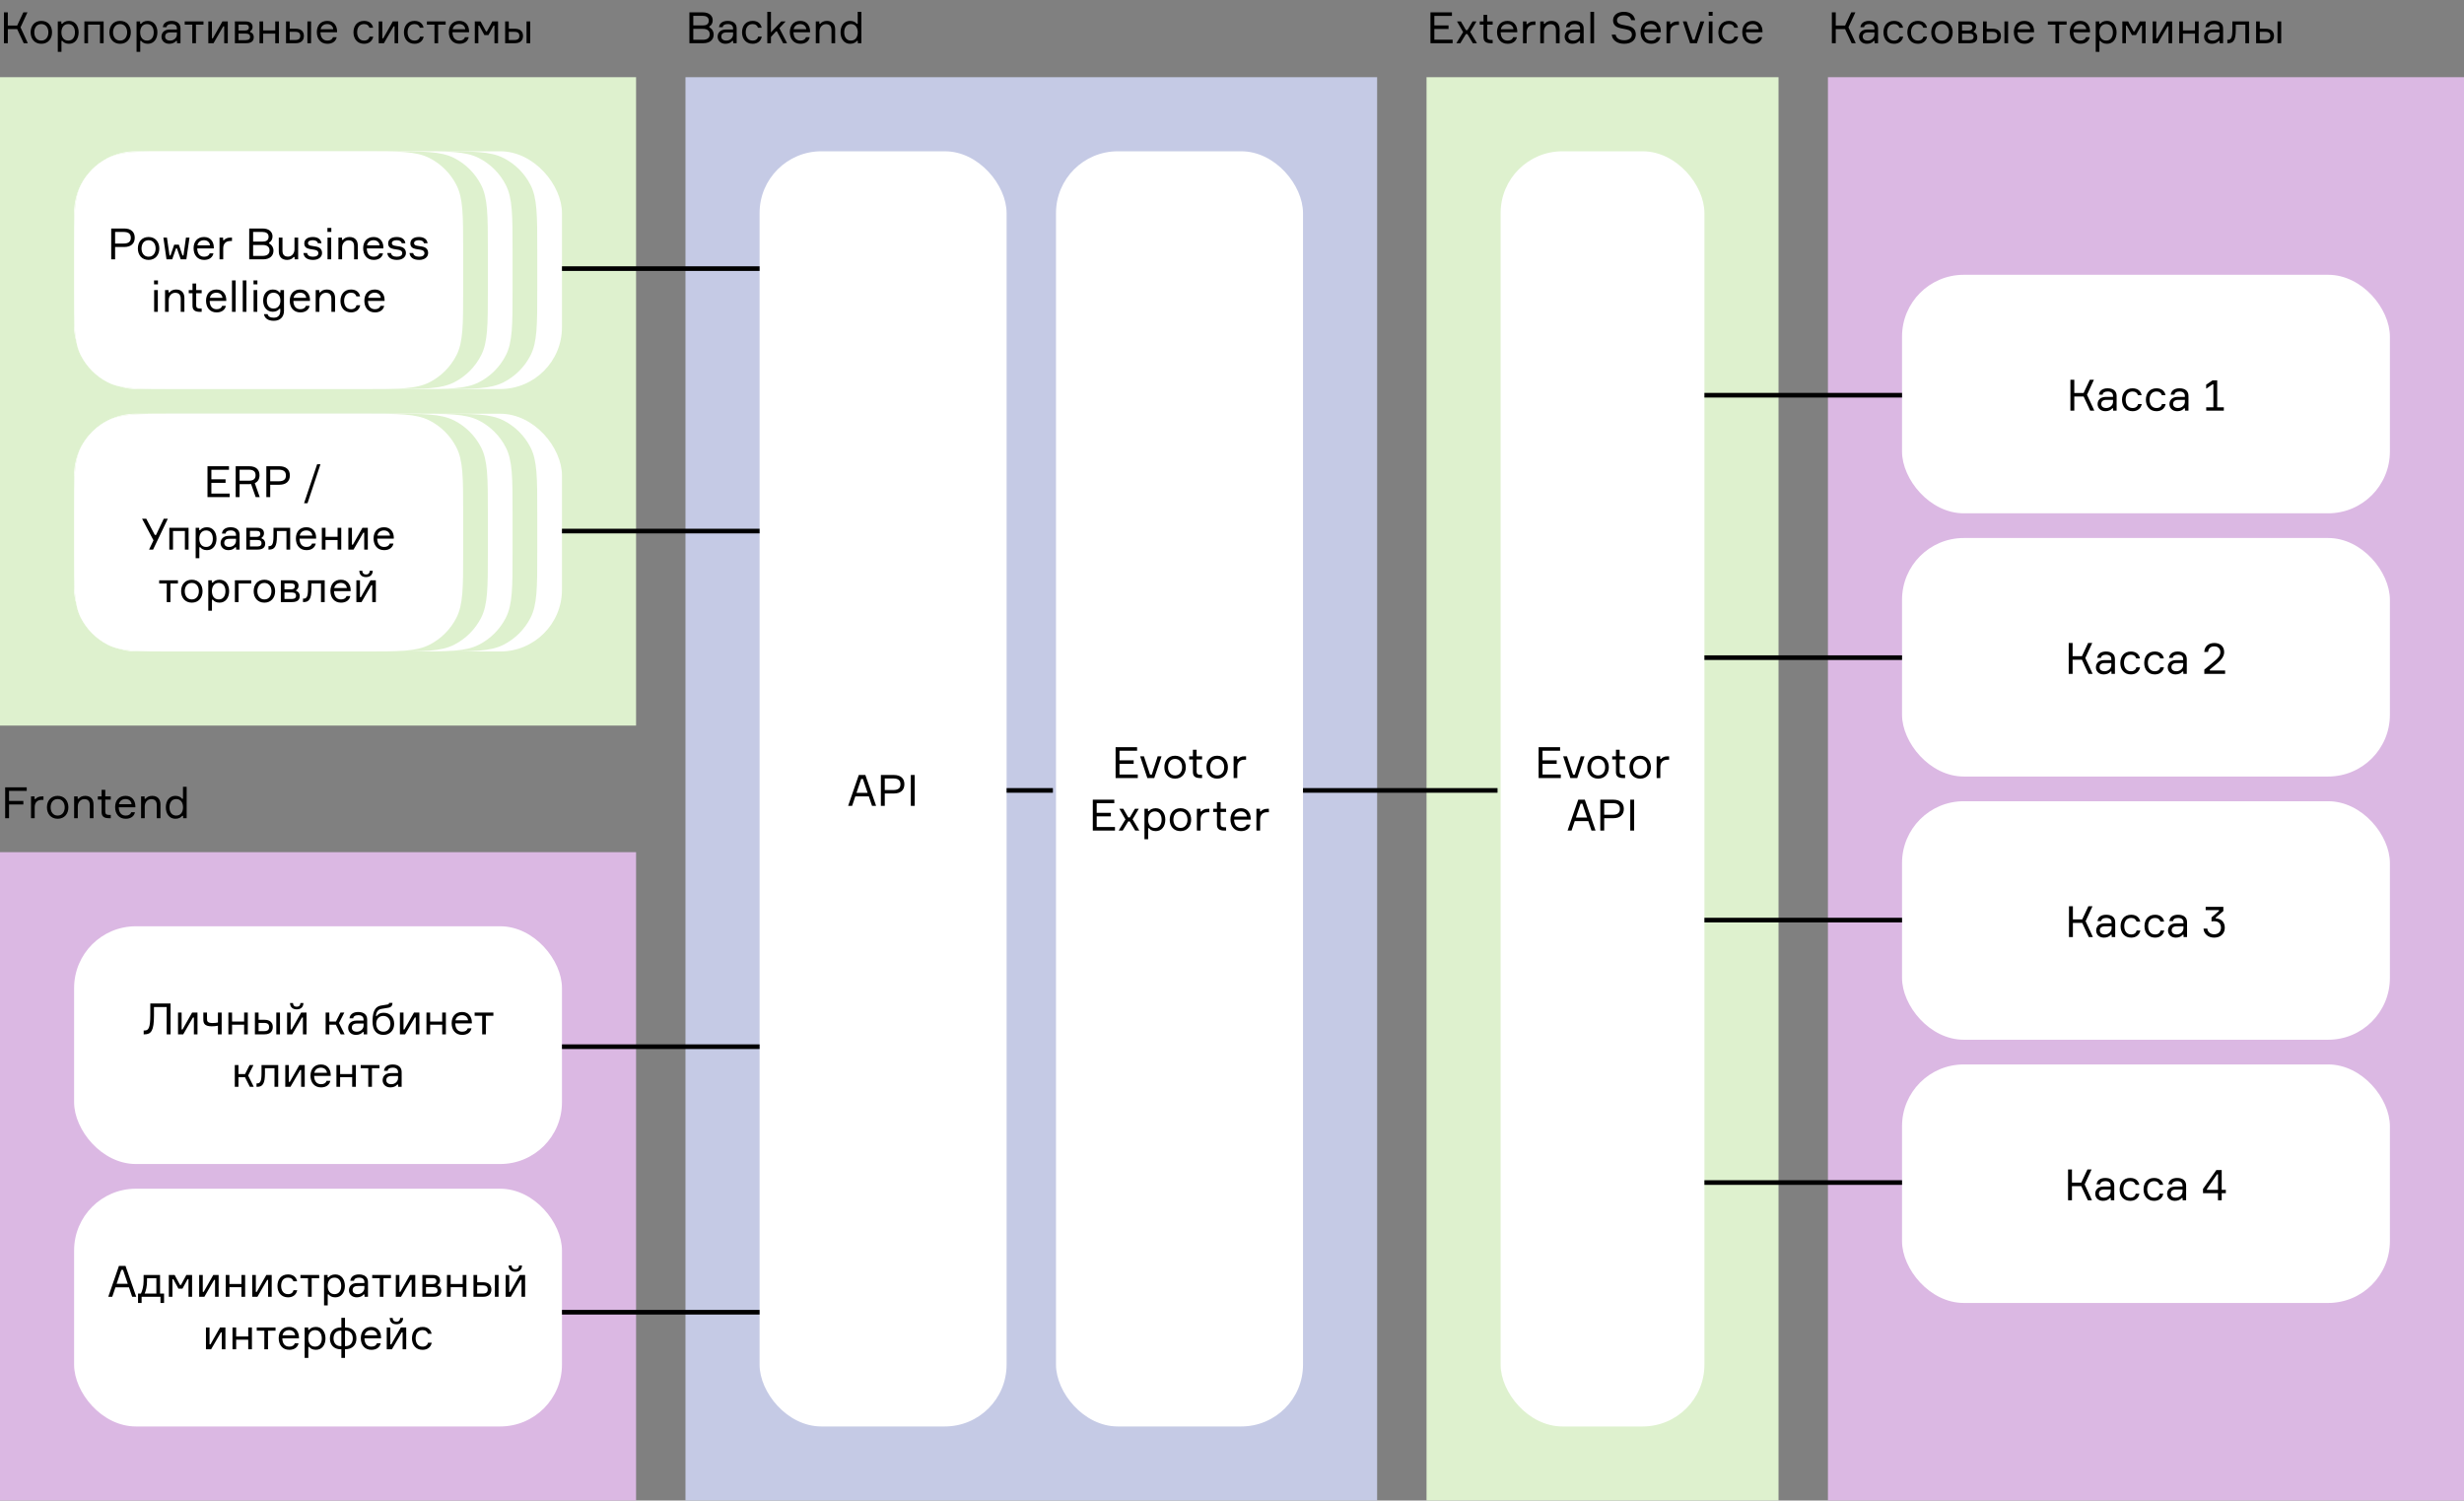 <?xml version="1.0" encoding="UTF-8"?> <svg xmlns="http://www.w3.org/2000/svg" width="798" height="486" viewBox="0 0 798 486" fill="none"><rect x="0" y="0" width="798" height="486" fill="#808080" stroke="none"/> <rect width="224" height="461" transform="translate(222 25)" fill="#C5CAE5"></rect> <rect x="246" y="49" width="80" height="413" rx="20" fill="white"></rect> <path d="M282.421 261H283.737L280.265 251.004H278.137L274.679 261H275.967L277.003 257.934H281.385L282.421 261ZM278.907 252.292H279.467L280.993 256.786H277.381L278.907 252.292ZM285.285 251.004V261H286.545V256.996H289.513C291.697 256.996 292.901 255.876 292.901 253.986C292.901 252.124 291.697 251.004 289.513 251.004H285.285ZM286.545 255.876V252.124H289.303C291.011 252.124 291.627 252.838 291.627 254C291.627 255.162 291.011 255.876 289.303 255.876H286.545ZM294.98 251.004V261H296.24V251.004H294.98Z" fill="black"></path> <rect x="342" y="49" width="80" height="413" rx="20" fill="white"></rect> <path d="M362.563 250.852V247.394H367.155V246.246H362.563V243.152H368.261V242.004H361.303V252H368.485V250.852H362.563ZM371.589 252H373.815L376.181 244.944H374.935L373.031 250.88H372.457L370.483 244.944H369.251L371.589 252ZM380.567 244.762C378.355 244.762 377.095 246.386 377.095 248.472C377.095 250.558 378.355 252.182 380.567 252.182C382.765 252.182 384.039 250.558 384.039 248.472C384.039 246.386 382.765 244.762 380.567 244.762ZM380.567 251.146C378.999 251.146 378.285 249.858 378.285 248.472C378.285 247.086 378.999 245.798 380.567 245.798C382.121 245.798 382.849 247.086 382.849 248.472C382.849 249.858 382.121 251.146 380.567 251.146ZM387.534 244.944V242.816H386.344V244.944H385.126V245.98H386.344V250.026C386.344 251.524 387.24 252 388.766 252H389.312V250.936H388.794C387.842 250.936 387.534 250.572 387.534 249.858V245.98H389.312V244.944H387.534ZM394.198 244.762C391.986 244.762 390.726 246.386 390.726 248.472C390.726 250.558 391.986 252.182 394.198 252.182C396.396 252.182 397.67 250.558 397.67 248.472C397.67 246.386 396.396 244.762 394.198 244.762ZM394.198 251.146C392.63 251.146 391.916 249.858 391.916 248.472C391.916 247.086 392.63 245.798 394.198 245.798C395.752 245.798 396.48 247.086 396.48 248.472C396.48 249.858 395.752 251.146 394.198 251.146ZM403.559 244.944H403.027C402.005 244.944 401.333 245.35 400.983 245.784H400.675V244.944H399.527V252H400.717V248.472C400.717 246.918 401.571 246.064 402.971 246.064H403.559V244.944ZM355.18 267.852V264.394H359.772V263.246H355.18V260.152H360.878V259.004H353.92V269H361.102V267.852H355.18ZM367.645 269H368.989L366.805 265.346L368.807 261.944H367.561L365.909 264.744H365.405L363.781 261.944H362.521L364.495 265.388L362.297 269H363.599L365.391 266.046H365.895L367.645 269ZM374.04 262.798C375.454 262.798 376.21 263.904 376.21 265.472C376.21 267.04 375.454 268.146 374.04 268.146C372.472 268.146 371.828 266.858 371.828 265.472C371.828 264.086 372.472 262.798 374.04 262.798ZM370.652 261.944V271.8H371.842V268.244H372.15C372.528 268.748 373.186 269.182 374.306 269.182C376.252 269.182 377.4 267.6 377.4 265.472C377.4 263.386 376.252 261.762 374.306 261.762C373.186 261.762 372.5 262.21 372.108 262.7H371.8V261.944H370.652ZM382.303 261.762C380.091 261.762 378.831 263.386 378.831 265.472C378.831 267.558 380.091 269.182 382.303 269.182C384.501 269.182 385.775 267.558 385.775 265.472C385.775 263.386 384.501 261.762 382.303 261.762ZM382.303 268.146C380.735 268.146 380.021 266.858 380.021 265.472C380.021 264.086 380.735 262.798 382.303 262.798C383.857 262.798 384.585 264.086 384.585 265.472C384.585 266.858 383.857 268.146 382.303 268.146ZM391.664 261.944H391.132C390.11 261.944 389.438 262.35 389.088 262.784H388.78V261.944H387.632V269H388.822V265.472C388.822 263.918 389.676 263.064 391.076 263.064H391.664V261.944ZM395.313 261.944V259.816H394.123V261.944H392.905V262.98H394.123V267.026C394.123 268.524 395.019 269 396.545 269H397.091V267.936H396.573C395.621 267.936 395.313 267.572 395.313 266.858V262.98H397.091V261.944H395.313ZM405.057 265.052C405.015 263.316 404.007 261.762 401.907 261.762C399.765 261.762 398.505 263.232 398.505 265.402C398.505 267.572 399.737 269.182 401.935 269.182C403.685 269.182 404.707 268.258 404.931 267.054H403.727C403.517 267.726 402.929 268.146 401.935 268.146C400.479 268.146 399.723 267.138 399.681 265.458H405.057V265.052ZM401.879 262.798C403.069 262.798 403.755 263.568 403.825 264.464H399.751C399.905 263.568 400.605 262.798 401.879 262.798ZM410.942 261.944H410.41C409.388 261.944 408.716 262.35 408.366 262.784H408.058V261.944H406.91V269H408.1V265.472C408.1 263.918 408.954 263.064 410.354 263.064H410.942V261.944Z" fill="black"></path> <rect width="206" height="210" transform="translate(0 276)" fill="#DBB8E3"></rect> <rect x="24" y="300" width="158" height="77" rx="20" fill="white"></rect> <path d="M46.533 333.754V335H46.813C48.955 335 49.865 333.824 49.865 328.91V326.152H53.981V335H55.241V325.004H48.675V328.672C48.675 332.984 48.115 333.754 46.799 333.754H46.533ZM59.337 335L62.487 329.54H62.795V335H63.957V327.944H62.221L59.127 333.404H58.819V327.944H57.657V335H59.337ZM65.85 327.944V330.03C65.85 331.192 66.004 332.41 68.566 332.41C69.168 332.41 69.98 332.34 70.582 332.214V335H71.786V327.944H70.582V331.164C70.064 331.276 69.476 331.346 68.818 331.346C67.082 331.346 67.04 330.618 67.04 329.932V327.944H65.85ZM80.253 335V327.944H79.063V330.856H75.157V327.944H73.967V335H75.157V331.892H79.063V335H80.253ZM82.553 327.944V335H85.689C87.411 335 88.349 334.104 88.349 332.634C88.349 331.178 87.411 330.296 85.689 330.296H83.743V327.944H82.553ZM83.743 331.304H85.521C86.753 331.304 87.159 331.794 87.159 332.634C87.159 333.46 86.753 333.964 85.521 333.964H83.743V331.304ZM89.483 327.944V335H90.673V327.944H89.483ZM94.651 335L97.801 329.54H98.109V335H99.271V327.944H97.535L94.441 333.404H94.133V327.944H92.971V335H94.651ZM97.311 324.864C97.269 325.578 96.947 326.054 96.093 326.054C95.267 326.054 94.903 325.578 94.889 324.864H93.923C93.965 326.166 94.763 326.908 96.093 326.908C97.437 326.908 98.235 326.166 98.277 324.864H97.311ZM110.339 335H111.613L109.793 331.346L111.515 327.944H110.269L108.799 330.856H106.657V327.944H105.467V335H106.657V331.892H108.771L110.339 335ZM117.795 335H118.915V330.198C118.915 328.616 117.781 327.762 116.003 327.762C114.421 327.762 113.301 328.518 113.203 329.82H114.393C114.449 329.204 114.981 328.798 116.031 328.798C117.263 328.798 117.753 329.414 117.753 330.268V330.548H115.457C113.497 330.548 112.755 331.752 112.755 332.886C112.755 334.09 113.665 335.182 115.289 335.182C116.297 335.182 117.053 334.804 117.487 334.258H117.795V335ZM115.583 334.146C114.533 334.146 113.945 333.642 113.945 332.844C113.945 332.004 114.477 331.5 115.639 331.5H117.753V332.144C117.753 333.264 116.759 334.146 115.583 334.146ZM124.314 328.014C123.32 328.014 122.634 328.252 122.032 329.036H121.724C121.878 327.86 122.298 326.978 123.558 326.754L125.728 326.39C126.82 326.194 127.072 325.62 127.114 324.822H126.008C125.966 325.228 125.84 325.298 125.322 325.368L123.446 325.676C120.996 326.082 120.66 328.532 120.66 330.912C120.66 333.656 121.934 335.182 124.174 335.182C126.358 335.182 127.66 333.6 127.66 331.598C127.66 329.596 126.442 328.014 124.314 328.014ZM124.146 334.146C122.578 334.146 121.85 332.886 121.85 331.584C121.85 330.268 122.578 329.036 124.146 329.036C125.714 329.036 126.442 330.268 126.442 331.584C126.442 332.886 125.714 334.146 124.146 334.146ZM131.196 335L134.346 329.54H134.654V335H135.816V327.944H134.08L130.986 333.404H130.678V327.944H129.516V335H131.196ZM144.402 335V327.944H143.212V330.856H139.306V327.944H138.116V335H139.306V331.892H143.212V335H144.402ZM152.82 331.052C152.778 329.316 151.77 327.762 149.67 327.762C147.528 327.762 146.268 329.232 146.268 331.402C146.268 333.572 147.5 335.182 149.698 335.182C151.448 335.182 152.47 334.258 152.694 333.054H151.49C151.28 333.726 150.692 334.146 149.698 334.146C148.242 334.146 147.486 333.138 147.444 331.458H152.82V331.052ZM149.642 328.798C150.832 328.798 151.518 329.568 151.588 330.464H147.514C147.668 329.568 148.368 328.798 149.642 328.798ZM153.712 328.98H156.162V335H157.352V328.98H159.788V327.944H153.712V328.98ZM80.911 352H82.185L80.365 348.346L82.087 344.944H80.841L79.371 347.856H77.229V344.944H76.039V352H77.229V348.892H79.343L80.911 352ZM83.075 352H83.313C85.049 352 85.805 350.95 85.805 347.702V345.98H88.899V352H90.103V344.944H84.699V347.674C84.699 350.18 84.265 350.88 83.313 350.88H83.075V352ZM94.07 352L97.22 346.54H97.528V352H98.69V344.944H96.954L93.86 350.404H93.552V344.944H92.39V352H94.07ZM107.108 348.052C107.066 346.316 106.058 344.762 103.958 344.762C101.816 344.762 100.556 346.232 100.556 348.402C100.556 350.572 101.788 352.182 103.986 352.182C105.736 352.182 106.758 351.258 106.982 350.054H105.778C105.568 350.726 104.98 351.146 103.986 351.146C102.53 351.146 101.774 350.138 101.732 348.458H107.108V348.052ZM103.93 345.798C105.12 345.798 105.806 346.568 105.876 347.464H101.802C101.956 346.568 102.656 345.798 103.93 345.798ZM115.247 352V344.944H114.057V347.856H110.151V344.944H108.961V352H110.151V348.892H114.057V352H115.247ZM116.818 345.98H119.268V352H120.458V345.98H122.894V344.944H116.818V345.98ZM128.958 352H130.078V347.198C130.078 345.616 128.944 344.762 127.166 344.762C125.584 344.762 124.464 345.518 124.366 346.82H125.556C125.612 346.204 126.144 345.798 127.194 345.798C128.426 345.798 128.916 346.414 128.916 347.268V347.548H126.62C124.66 347.548 123.918 348.752 123.918 349.886C123.918 351.09 124.828 352.182 126.452 352.182C127.46 352.182 128.216 351.804 128.65 351.258H128.958V352ZM126.746 351.146C125.696 351.146 125.108 350.642 125.108 349.844C125.108 349.004 125.64 348.5 126.802 348.5H128.916V349.144C128.916 350.264 127.922 351.146 126.746 351.146Z" fill="black"></path> <rect x="24" y="385" width="158" height="77" rx="20" fill="white"></rect> <path d="M42.806 420H44.122L40.65 410.004H38.522L35.064 420H36.352L37.388 416.934H41.77L42.806 420ZM39.292 411.292H39.852L41.378 415.786H37.766L39.292 411.292ZM51.83 418.964V412.944H46.51V414.876C46.51 416.626 46.09 418.012 45.642 418.964H44.703V422.002H45.865V420H51.969V422.002H53.132V418.964H51.83ZM50.639 418.964H46.846C47.279 418.012 47.615 416.654 47.615 414.876V413.98H50.639V418.964ZM54.676 420H55.838V414.33H56.146L57.784 417.354H59.1L60.738 414.33H61.046V420H62.208V412.944H60.346L58.61 416.164H58.302L56.566 412.944H54.676V420ZM66.186 420L69.336 414.54H69.644V420H70.806V412.944H69.07L65.976 418.404H65.668V412.944H64.506V420H66.186ZM79.392 420V412.944H78.202V415.856H74.296V412.944H73.106V420H74.296V416.892H78.202V420H79.392ZM83.372 420L86.522 414.54H86.83V420H87.992V412.944H86.256L83.162 418.404H82.854V412.944H81.692V420H83.372ZM95.066 417.872C94.884 418.656 94.296 419.146 93.288 419.146C91.706 419.146 91.048 417.858 91.048 416.444C91.048 415.044 91.692 413.798 93.288 413.798C94.254 413.798 94.8 414.274 95.024 414.988H96.214C95.976 413.686 94.968 412.762 93.288 412.762C91.09 412.762 89.858 414.344 89.858 416.472C89.858 418.558 91.09 420.182 93.288 420.182C94.926 420.182 95.99 419.258 96.256 417.872H95.066ZM97.302 413.98H99.752V420H100.942V413.98H103.378V412.944H97.302V413.98ZM108.336 413.798C109.75 413.798 110.506 414.904 110.506 416.472C110.506 418.04 109.75 419.146 108.336 419.146C106.768 419.146 106.124 417.858 106.124 416.472C106.124 415.086 106.768 413.798 108.336 413.798ZM104.948 412.944V422.8H106.138V419.244H106.446C106.824 419.748 107.482 420.182 108.602 420.182C110.548 420.182 111.696 418.6 111.696 416.472C111.696 414.386 110.548 412.762 108.602 412.762C107.482 412.762 106.796 413.21 106.404 413.7H106.096V412.944H104.948ZM118.055 420H119.175V415.198C119.175 413.616 118.041 412.762 116.263 412.762C114.681 412.762 113.561 413.518 113.463 414.82H114.653C114.709 414.204 115.241 413.798 116.291 413.798C117.523 413.798 118.013 414.414 118.013 415.268V415.548H115.717C113.757 415.548 113.015 416.752 113.015 417.886C113.015 419.09 113.925 420.182 115.549 420.182C116.557 420.182 117.313 419.804 117.747 419.258H118.055V420ZM115.843 419.146C114.793 419.146 114.205 418.642 114.205 417.844C114.205 417.004 114.737 416.5 115.899 416.5H118.013V417.144C118.013 418.264 117.019 419.146 115.843 419.146ZM120.544 413.98H122.994V420H124.184V413.98H126.62V412.944H120.544V413.98ZM129.87 420L133.02 414.54H133.328V420H134.49V412.944H132.754L129.66 418.404H129.352V412.944H128.19V420H129.87ZM141.76 416.108C142.152 415.898 142.516 415.408 142.516 414.722C142.516 413.602 141.704 412.944 140.29 412.944H136.79V420H140.416C142.026 420 142.908 419.356 142.908 418.068C142.908 417.158 142.418 416.584 141.76 416.416V416.108ZM137.966 418.992V416.878H140.346C141.368 416.878 141.718 417.34 141.718 417.942C141.718 418.544 141.368 418.992 140.346 418.992H137.966ZM137.966 413.952H140.178C141.032 413.952 141.326 414.372 141.326 414.918C141.326 415.422 141.032 415.87 140.178 415.87H137.966V413.952ZM151.046 420V412.944H149.856V415.856H145.95V412.944H144.76V420H145.95V416.892H149.856V420H151.046ZM153.346 412.944V420H156.482C158.204 420 159.142 419.104 159.142 417.634C159.142 416.178 158.204 415.296 156.482 415.296H154.536V412.944H153.346ZM154.536 416.304H156.314C157.546 416.304 157.952 416.794 157.952 417.634C157.952 418.46 157.546 418.964 156.314 418.964H154.536V416.304ZM160.276 412.944V420H161.466V412.944H160.276ZM165.444 420L168.594 414.54H168.902V420H170.064V412.944H168.328L165.234 418.404H164.926V412.944H163.764V420H165.444ZM168.104 409.864C168.062 410.578 167.74 411.054 166.886 411.054C166.06 411.054 165.696 410.578 165.682 409.864H164.716C164.758 411.166 165.556 411.908 166.886 411.908C168.23 411.908 169.028 411.166 169.07 409.864H168.104ZM68.381 437L71.531 431.54H71.839V437H73.001V429.944H71.265L68.171 435.404H67.863V429.944H66.701V437H68.381ZM81.586 437V429.944H80.396V432.856H76.49V429.944H75.3V437H76.49V433.892H80.396V437H81.586ZM83.158 430.98H85.608V437H86.798V430.98H89.234V429.944H83.158V430.98ZM96.813 433.052C96.771 431.316 95.763 429.762 93.663 429.762C91.521 429.762 90.261 431.232 90.261 433.402C90.261 435.572 91.493 437.182 93.691 437.182C95.441 437.182 96.463 436.258 96.687 435.054H95.483C95.273 435.726 94.685 436.146 93.691 436.146C92.235 436.146 91.479 435.138 91.437 433.458H96.813V433.052ZM93.635 430.798C94.825 430.798 95.511 431.568 95.581 432.464H91.507C91.661 431.568 92.361 430.798 93.635 430.798ZM102.054 430.798C103.468 430.798 104.224 431.904 104.224 433.472C104.224 435.04 103.468 436.146 102.054 436.146C100.486 436.146 99.842 434.858 99.842 433.472C99.842 432.086 100.486 430.798 102.054 430.798ZM98.666 429.944V439.8H99.856V436.244H100.164C100.542 436.748 101.2 437.182 102.32 437.182C104.266 437.182 105.414 435.6 105.414 433.472C105.414 431.386 104.266 429.762 102.32 429.762C101.2 429.762 100.514 430.21 100.122 430.7H99.814V429.944H98.666ZM111.731 437C114.111 437 115.427 435.642 115.427 433.472C115.427 431.428 114.181 429.944 111.955 429.944H111.731V426.822H110.555V429.944H110.317C108.063 429.944 106.845 431.428 106.845 433.472C106.845 435.516 108.091 437 110.331 437H110.555V439.8H111.731V437ZM108.021 433.472C108.021 432.1 108.763 430.952 110.331 430.952H110.555V435.992H110.331C108.749 435.992 108.021 434.844 108.021 433.472ZM111.731 435.992V430.952H111.927C113.509 430.952 114.251 432.1 114.251 433.472C114.251 434.844 113.509 435.992 111.927 435.992H111.731ZM123.405 433.052C123.363 431.316 122.355 429.762 120.255 429.762C118.113 429.762 116.853 431.232 116.853 433.402C116.853 435.572 118.085 437.182 120.283 437.182C122.033 437.182 123.055 436.258 123.279 435.054H122.075C121.865 435.726 121.277 436.146 120.283 436.146C118.827 436.146 118.071 435.138 118.029 433.458H123.405V433.052ZM120.227 430.798C121.417 430.798 122.103 431.568 122.173 432.464H118.099C118.253 431.568 118.953 430.798 120.227 430.798ZM126.937 437L130.087 431.54H130.395V437H131.557V429.944H129.821L126.727 435.404H126.419V429.944H125.257V437H126.937ZM129.597 426.864C129.555 427.578 129.233 428.054 128.379 428.054C127.553 428.054 127.189 427.578 127.175 426.864H126.209C126.251 428.166 127.049 428.908 128.379 428.908C129.723 428.908 130.521 428.166 130.563 426.864H129.597ZM138.631 434.872C138.449 435.656 137.861 436.146 136.853 436.146C135.271 436.146 134.613 434.858 134.613 433.444C134.613 432.044 135.257 430.798 136.853 430.798C137.819 430.798 138.365 431.274 138.589 431.988H139.779C139.541 430.686 138.533 429.762 136.853 429.762C134.655 429.762 133.423 431.344 133.423 433.472C133.423 435.558 134.655 437.182 136.853 437.182C138.491 437.182 139.555 436.258 139.821 434.872H138.631Z" fill="black"></path> <rect width="206" height="461" transform="translate(592 25)" fill="#DBB8E3"></rect> <rect x="616" y="89" width="158" height="77.25" rx="20" fill="white"></rect> <path d="M670.53 133H671.79V128.422H674.814L676.942 133H678.272L675.906 127.862L678.146 123.004H676.816L674.814 127.274H671.79V123.004H670.53V133ZM684.372 133H685.492V128.198C685.492 126.616 684.358 125.762 682.58 125.762C680.998 125.762 679.878 126.518 679.78 127.82H680.97C681.026 127.204 681.558 126.798 682.608 126.798C683.84 126.798 684.33 127.414 684.33 128.268V128.548H682.034C680.074 128.548 679.332 129.752 679.332 130.886C679.332 132.09 680.242 133.182 681.866 133.182C682.874 133.182 683.63 132.804 684.064 132.258H684.372V133ZM682.16 132.146C681.11 132.146 680.522 131.642 680.522 130.844C680.522 130.004 681.054 129.5 682.216 129.5H684.33V130.144C684.33 131.264 683.336 132.146 682.16 132.146ZM692.445 130.872C692.263 131.656 691.675 132.146 690.667 132.146C689.085 132.146 688.427 130.858 688.427 129.444C688.427 128.044 689.071 126.798 690.667 126.798C691.633 126.798 692.179 127.274 692.403 127.988H693.593C693.355 126.686 692.347 125.762 690.667 125.762C688.469 125.762 687.237 127.344 687.237 129.472C687.237 131.558 688.469 133.182 690.667 133.182C692.305 133.182 693.369 132.258 693.635 130.872H692.445ZM700.184 130.872C700.002 131.656 699.414 132.146 698.406 132.146C696.824 132.146 696.166 130.858 696.166 129.444C696.166 128.044 696.81 126.798 698.406 126.798C699.372 126.798 699.918 127.274 700.142 127.988H701.332C701.094 126.686 700.086 125.762 698.406 125.762C696.208 125.762 694.976 127.344 694.976 129.472C694.976 131.558 696.208 133.182 698.406 133.182C700.044 133.182 701.108 132.258 701.374 130.872H700.184ZM707.642 133H708.762V128.198C708.762 126.616 707.628 125.762 705.85 125.762C704.268 125.762 703.148 126.518 703.05 127.82H704.24C704.296 127.204 704.828 126.798 705.878 126.798C707.11 126.798 707.6 127.414 707.6 128.268V128.548H705.304C703.344 128.548 702.602 129.752 702.602 130.886C702.602 132.09 703.512 133.182 705.136 133.182C706.144 133.182 706.9 132.804 707.334 132.258H707.642V133ZM705.43 132.146C704.38 132.146 703.792 131.642 703.792 130.844C703.792 130.004 704.324 129.5 705.486 129.5H707.6V130.144C707.6 131.264 706.606 132.146 705.43 132.146ZM714.515 133H720.213V131.908H718.071V123.2H716.545L714.501 124.586V125.874L716.559 124.488H716.839V131.908H714.515V133Z" fill="black"></path> <rect x="616" y="174.25" width="158" height="77.25" rx="20" fill="white"></rect> <path d="M669.983 218.25H671.243V213.672H674.267L676.395 218.25H677.725L675.359 213.112L677.599 208.254H676.269L674.267 212.524H671.243V208.254H669.983V218.25ZM683.826 218.25H684.946V213.448C684.946 211.866 683.812 211.012 682.034 211.012C680.452 211.012 679.332 211.768 679.234 213.07H680.424C680.48 212.454 681.012 212.048 682.062 212.048C683.294 212.048 683.784 212.664 683.784 213.518V213.798H681.488C679.528 213.798 678.786 215.002 678.786 216.136C678.786 217.34 679.696 218.432 681.32 218.432C682.328 218.432 683.084 218.054 683.518 217.508H683.826V218.25ZM681.614 217.396C680.564 217.396 679.976 216.892 679.976 216.094C679.976 215.254 680.508 214.75 681.67 214.75H683.784V215.394C683.784 216.514 682.79 217.396 681.614 217.396ZM691.899 216.122C691.717 216.906 691.129 217.396 690.121 217.396C688.539 217.396 687.881 216.108 687.881 214.694C687.881 213.294 688.525 212.048 690.121 212.048C691.087 212.048 691.633 212.524 691.857 213.238H693.047C692.809 211.936 691.801 211.012 690.121 211.012C687.923 211.012 686.691 212.594 686.691 214.722C686.691 216.808 687.923 218.432 690.121 218.432C691.759 218.432 692.823 217.508 693.089 216.122H691.899ZM699.637 216.122C699.455 216.906 698.867 217.396 697.859 217.396C696.277 217.396 695.619 216.108 695.619 214.694C695.619 213.294 696.263 212.048 697.859 212.048C698.825 212.048 699.371 212.524 699.595 213.238H700.785C700.547 211.936 699.539 211.012 697.859 211.012C695.661 211.012 694.429 212.594 694.429 214.722C694.429 216.808 695.661 218.432 697.859 218.432C699.497 218.432 700.561 217.508 700.827 216.122H699.637ZM707.095 218.25H708.215V213.448C708.215 211.866 707.081 211.012 705.303 211.012C703.721 211.012 702.601 211.768 702.503 213.07H703.693C703.749 212.454 704.281 212.048 705.331 212.048C706.563 212.048 707.053 212.664 707.053 213.518V213.798H704.757C702.797 213.798 702.055 215.002 702.055 216.136C702.055 217.34 702.965 218.432 704.589 218.432C705.597 218.432 706.353 218.054 706.787 217.508H707.095V218.25ZM704.883 217.396C703.833 217.396 703.245 216.892 703.245 216.094C703.245 215.254 703.777 214.75 704.939 214.75H707.053V215.394C707.053 216.514 706.059 217.396 704.883 217.396ZM715.117 211.152C715.243 209.92 716.013 209.346 717.119 209.346C718.309 209.346 719.093 210.004 719.093 211.236C719.093 212.398 718.239 213.196 717.567 213.798C717.049 214.274 716.125 215.058 715.341 215.688L713.899 216.864V218.25H720.633V217.158H715.691V216.85L718.155 214.778C719.317 213.812 720.325 212.566 720.325 211.236C720.325 209.276 718.981 208.254 717.147 208.254C715.411 208.254 713.997 209.192 713.885 211.152H715.117Z" fill="black"></path> <rect x="616" y="259.5" width="158" height="77.25" rx="20" fill="white"></rect> <path d="M670.072 303.5H671.332V298.922H674.356L676.484 303.5H677.814L675.448 298.362L677.688 293.504H676.358L674.356 297.774H671.332V293.504H670.072V303.5ZM683.914 303.5H685.034V298.698C685.034 297.116 683.9 296.262 682.122 296.262C680.54 296.262 679.42 297.018 679.322 298.32H680.512C680.568 297.704 681.1 297.298 682.15 297.298C683.382 297.298 683.872 297.914 683.872 298.768V299.048H681.576C679.616 299.048 678.874 300.252 678.874 301.386C678.874 302.59 679.784 303.682 681.408 303.682C682.416 303.682 683.172 303.304 683.606 302.758H683.914V303.5ZM681.702 302.646C680.652 302.646 680.064 302.142 680.064 301.344C680.064 300.504 680.596 300 681.758 300H683.872V300.644C683.872 301.764 682.878 302.646 681.702 302.646ZM691.987 301.372C691.805 302.156 691.217 302.646 690.209 302.646C688.627 302.646 687.969 301.358 687.969 299.944C687.969 298.544 688.613 297.298 690.209 297.298C691.175 297.298 691.721 297.774 691.945 298.488H693.135C692.897 297.186 691.889 296.262 690.209 296.262C688.011 296.262 686.779 297.844 686.779 299.972C686.779 302.058 688.011 303.682 690.209 303.682C691.847 303.682 692.911 302.758 693.177 301.372H691.987ZM699.726 301.372C699.544 302.156 698.956 302.646 697.948 302.646C696.366 302.646 695.708 301.358 695.708 299.944C695.708 298.544 696.352 297.298 697.948 297.298C698.914 297.298 699.46 297.774 699.684 298.488H700.874C700.636 297.186 699.628 296.262 697.948 296.262C695.75 296.262 694.518 297.844 694.518 299.972C694.518 302.058 695.75 303.682 697.948 303.682C699.586 303.682 700.65 302.758 700.916 301.372H699.726ZM707.184 303.5H708.304V298.698C708.304 297.116 707.17 296.262 705.392 296.262C703.81 296.262 702.69 297.018 702.592 298.32H703.782C703.838 297.704 704.37 297.298 705.42 297.298C706.652 297.298 707.142 297.914 707.142 298.768V299.048H704.846C702.886 299.048 702.144 300.252 702.144 301.386C702.144 302.59 703.054 303.682 704.678 303.682C705.686 303.682 706.442 303.304 706.876 302.758H707.184V303.5ZM704.972 302.646C703.922 302.646 703.334 302.142 703.334 301.344C703.334 300.504 703.866 300 705.028 300H707.142V300.644C707.142 301.764 706.148 302.646 704.972 302.646ZM714.337 293.7V294.764H718.621V295.072L716.227 297.144V298.446C716.451 298.39 716.731 298.362 717.081 298.362C718.523 298.362 719.293 299.16 719.293 300.448C719.293 301.792 718.411 302.59 717.067 302.59C715.891 302.59 714.981 301.876 714.869 300.756H713.637C713.749 302.422 715.079 303.682 717.067 303.682C719.069 303.682 720.525 302.478 720.525 300.448C720.525 298.558 719.293 297.508 717.613 297.466V297.172L720.063 295.072V293.7H714.337Z" fill="black"></path> <rect x="616" y="344.75" width="158" height="77.25" rx="20" fill="white"></rect> <path d="M669.771 388.75H671.031V384.172H674.055L676.183 388.75H677.513L675.147 383.612L677.387 378.754H676.057L674.055 383.024H671.031V378.754H669.771V388.75ZM683.614 388.75H684.734V383.948C684.734 382.366 683.6 381.512 681.822 381.512C680.24 381.512 679.12 382.268 679.022 383.57H680.212C680.268 382.954 680.8 382.548 681.85 382.548C683.082 382.548 683.572 383.164 683.572 384.018V384.298H681.276C679.316 384.298 678.574 385.502 678.574 386.636C678.574 387.84 679.484 388.932 681.108 388.932C682.116 388.932 682.872 388.554 683.306 388.008H683.614V388.75ZM681.402 387.896C680.352 387.896 679.764 387.392 679.764 386.594C679.764 385.754 680.296 385.25 681.458 385.25H683.572V385.894C683.572 387.014 682.578 387.896 681.402 387.896ZM691.687 386.622C691.505 387.406 690.917 387.896 689.909 387.896C688.327 387.896 687.669 386.608 687.669 385.194C687.669 383.794 688.313 382.548 689.909 382.548C690.875 382.548 691.421 383.024 691.645 383.738H692.835C692.597 382.436 691.589 381.512 689.909 381.512C687.711 381.512 686.479 383.094 686.479 385.222C686.479 387.308 687.711 388.932 689.909 388.932C691.547 388.932 692.611 388.008 692.877 386.622H691.687ZM699.425 386.622C699.243 387.406 698.655 387.896 697.647 387.896C696.065 387.896 695.407 386.608 695.407 385.194C695.407 383.794 696.051 382.548 697.647 382.548C698.613 382.548 699.159 383.024 699.383 383.738H700.573C700.335 382.436 699.327 381.512 697.647 381.512C695.449 381.512 694.217 383.094 694.217 385.222C694.217 387.308 695.449 388.932 697.647 388.932C699.285 388.932 700.349 388.008 700.615 386.622H699.425ZM706.883 388.75H708.003V383.948C708.003 382.366 706.869 381.512 705.091 381.512C703.509 381.512 702.389 382.268 702.291 383.57H703.481C703.537 382.954 704.069 382.548 705.119 382.548C706.351 382.548 706.841 383.164 706.841 384.018V384.298H704.545C702.585 384.298 701.843 385.502 701.843 386.636C701.843 387.84 702.753 388.932 704.377 388.932C705.385 388.932 706.141 388.554 706.575 388.008H706.883V388.75ZM704.671 387.896C703.621 387.896 703.033 387.392 703.033 386.594C703.033 385.754 703.565 385.25 704.727 385.25H706.841V385.894C706.841 387.014 705.847 387.896 704.671 387.896ZM719.525 385.362V378.95H717.803L713.477 385.054V386.454H718.321V388.75H719.525V386.454H720.869V385.362H719.525ZM714.765 385.362V385.054L718.027 380.336H718.335V385.362H714.765Z" fill="black"></path> <rect width="206" height="210" transform="translate(0 25)" fill="#DEF1CE"></rect> <rect x="24" y="49" width="158" height="77" rx="20" fill="white"></rect> <path d="M24 81C24 69.799 24 64.198 26.18 59.92C28.097 56.157 31.157 53.097 34.92 51.18C39.198 49 44.799 49 56 49H142C153.201 49 158.802 49 163.08 51.18C166.843 53.097 169.903 56.157 171.82 59.92C174 64.198 174 69.799 174 81V94C174 105.201 174 110.802 171.82 115.08C169.903 118.843 166.843 121.903 163.08 123.82C158.802 126 153.201 126 142 126H56C44.799 126 39.198 126 34.92 123.82C31.157 121.903 28.097 118.843 26.18 115.08C24 110.802 24 105.201 24 94V81Z" fill="#DEF1CE"></path> <path d="M24 81C24 69.799 24 64.198 26.18 59.92C28.097 56.157 31.157 53.097 34.92 51.18C39.198 49 44.799 49 56 49H134C145.201 49 150.802 49 155.08 51.18C158.843 53.097 161.903 56.157 163.82 59.92C166 64.198 166 69.799 166 81V94C166 105.201 166 110.802 163.82 115.08C161.903 118.843 158.843 121.903 155.08 123.82C150.802 126 145.201 126 134 126H56C44.799 126 39.198 126 34.92 123.82C31.157 121.903 28.097 118.843 26.18 115.08C24 110.802 24 105.201 24 94V81Z" fill="white"></path> <path d="M24 81C24 69.799 24 64.198 26.18 59.92C28.097 56.157 31.157 53.097 34.92 51.18C39.198 49 44.799 49 56 49H126C137.201 49 142.802 49 147.08 51.18C150.843 53.097 153.903 56.157 155.82 59.92C158 64.198 158 69.799 158 81V94C158 105.201 158 110.802 155.82 115.08C153.903 118.843 150.843 121.903 147.08 123.82C142.802 126 137.201 126 126 126H56C44.799 126 39.198 126 34.92 123.82C31.157 121.903 28.097 118.843 26.18 115.08C24 110.802 24 105.201 24 94V81Z" fill="#DEF1CE"></path> <path d="M24 81C24 69.799 24 64.198 26.18 59.92C28.097 56.157 31.157 53.097 34.92 51.18C39.198 49 44.799 49 56 49H118C129.201 49 134.802 49 139.08 51.18C142.843 53.097 145.903 56.157 147.82 59.92C150 64.198 150 69.799 150 81V94C150 105.201 150 110.802 147.82 115.08C145.903 118.843 142.843 121.903 139.08 123.82C134.802 126 129.201 126 118 126H56C44.799 126 39.198 126 34.92 123.82C31.157 121.903 28.097 118.843 26.18 115.08C24 110.802 24 105.201 24 94V81Z" fill="white"></path> <path d="M36.02 74.004V84H37.28V79.996H40.248C42.432 79.996 43.636 78.876 43.636 76.986C43.636 75.124 42.432 74.004 40.248 74.004H36.02ZM37.28 78.876V75.124H40.038C41.746 75.124 42.362 75.838 42.362 77C42.362 78.162 41.746 78.876 40.038 78.876H37.28ZM48.12 76.762C45.908 76.762 44.648 78.386 44.648 80.472C44.648 82.558 45.908 84.182 48.12 84.182C50.318 84.182 51.592 82.558 51.592 80.472C51.592 78.386 50.318 76.762 48.12 76.762ZM48.12 83.146C46.552 83.146 45.838 81.858 45.838 80.472C45.838 79.086 46.552 77.798 48.12 77.798C49.674 77.798 50.402 79.086 50.402 80.472C50.402 81.858 49.674 83.146 48.12 83.146ZM56.417 79.254L55.213 82.74H54.905L54.065 76.944H52.917L53.925 84H55.773L57.005 80.43H57.299L58.531 84H60.351L61.373 76.944H60.225L59.413 82.74H59.105L57.929 79.254H56.417ZM69.246 80.052C69.204 78.316 68.197 76.762 66.097 76.762C63.955 76.762 62.694 78.232 62.694 80.402C62.694 82.572 63.926 84.182 66.124 84.182C67.874 84.182 68.897 83.258 69.121 82.054H67.916C67.707 82.726 67.118 83.146 66.124 83.146C64.668 83.146 63.913 82.138 63.87 80.458H69.246V80.052ZM66.069 77.798C67.258 77.798 67.945 78.568 68.014 79.464H63.941C64.094 78.568 64.794 77.798 66.069 77.798ZM75.131 76.944H74.599C73.577 76.944 72.905 77.35 72.555 77.784H72.247V76.944H71.099V84H72.289V80.472C72.289 78.918 73.143 78.064 74.543 78.064H75.131V76.944ZM87.168 78.568C87.895 78.176 88.26 77.434 88.26 76.538C88.26 75.166 87.181 74.004 85.067 74.004H80.713V84H85.18C87.462 84 88.567 82.782 88.567 81.186C88.567 80.164 88.007 79.268 87.168 78.876V78.568ZM81.974 75.124H85.011C86.019 75.124 86.986 75.516 86.986 76.65C86.986 77.882 86.145 78.246 85.04 78.246H81.974V75.124ZM81.974 82.88V79.352H85.109C86.285 79.352 87.293 79.8 87.293 81.088C87.293 82.474 86.23 82.88 85.096 82.88H81.974ZM90.292 76.944V81.424C90.292 83.118 91.244 84.182 92.98 84.182C93.932 84.182 94.716 83.79 95.108 83.244H95.416V84H96.564V76.944H95.374V80.766C95.374 82.04 94.52 83.118 93.274 83.118C92.084 83.118 91.482 82.474 91.482 81.172V76.944H90.292ZM100.813 79.604C100.099 79.492 99.749 79.282 99.749 78.736C99.749 78.134 100.365 77.798 101.275 77.798C102.157 77.798 102.829 78.106 102.927 78.778H104.117C103.963 77.546 102.997 76.762 101.331 76.762C99.427 76.762 98.545 77.672 98.545 78.848C98.545 79.912 99.231 80.444 100.239 80.626L101.821 80.892C102.717 81.046 103.109 81.382 103.109 81.998C103.109 82.768 102.409 83.146 101.345 83.146C100.281 83.146 99.581 82.754 99.469 81.956H98.265C98.419 83.3 99.399 84.182 101.401 84.182C103.305 84.182 104.299 83.132 104.299 81.97C104.299 80.682 103.515 80.052 102.283 79.842L101.485 79.716L100.813 79.604ZM107.304 75.11V73.822H106.044V75.11H107.304ZM107.262 76.944H106.072V84H107.262V76.944ZM115.871 84V79.52C115.871 77.826 114.919 76.762 113.183 76.762C112.231 76.762 111.447 77.154 111.055 77.7H110.747V76.944H109.599V84H110.789V80.178C110.789 78.932 111.629 77.826 112.889 77.826C114.079 77.826 114.681 78.47 114.681 79.772V84H115.871ZM124.166 80.052C124.124 78.316 123.116 76.762 121.016 76.762C118.874 76.762 117.614 78.232 117.614 80.402C117.614 82.572 118.846 84.182 121.044 84.182C122.794 84.182 123.816 83.258 124.04 82.054H122.836C122.626 82.726 122.038 83.146 121.044 83.146C119.588 83.146 118.832 82.138 118.79 80.458H124.166V80.052ZM120.988 77.798C122.178 77.798 122.864 78.568 122.934 79.464H118.86C119.014 78.568 119.714 77.798 120.988 77.798ZM127.979 79.604C127.265 79.492 126.915 79.282 126.915 78.736C126.915 78.134 127.531 77.798 128.441 77.798C129.323 77.798 129.995 78.106 130.093 78.778H131.283C131.129 77.546 130.163 76.762 128.497 76.762C126.593 76.762 125.711 77.672 125.711 78.848C125.711 79.912 126.397 80.444 127.405 80.626L128.987 80.892C129.883 81.046 130.275 81.382 130.275 81.998C130.275 82.768 129.575 83.146 128.511 83.146C127.447 83.146 126.747 82.754 126.635 81.956H125.431C125.585 83.3 126.565 84.182 128.567 84.182C130.471 84.182 131.465 83.132 131.465 81.97C131.465 80.682 130.681 80.052 129.449 79.842L128.651 79.716L127.979 79.604ZM135.171 79.604C134.457 79.492 134.107 79.282 134.107 78.736C134.107 78.134 134.723 77.798 135.633 77.798C136.515 77.798 137.187 78.106 137.285 78.778H138.475C138.321 77.546 137.355 76.762 135.689 76.762C133.785 76.762 132.903 77.672 132.903 78.848C132.903 79.912 133.589 80.444 134.597 80.626L136.178 80.892C137.075 81.046 137.467 81.382 137.467 81.998C137.467 82.768 136.767 83.146 135.703 83.146C134.639 83.146 133.939 82.754 133.827 81.956H132.623C132.777 83.3 133.757 84.182 135.758 84.182C137.663 84.182 138.657 83.132 138.657 81.97C138.657 80.682 137.873 80.052 136.641 79.842L135.843 79.716L135.171 79.604ZM51.154 92.11V90.822H49.894V92.11H51.154ZM51.112 93.944H49.922V101H51.112V93.944ZM59.721 101V96.52C59.721 94.826 58.769 93.762 57.033 93.762C56.081 93.762 55.297 94.154 54.905 94.7H54.597V93.944H53.449V101H54.639V97.178C54.639 95.932 55.479 94.826 56.739 94.826C57.929 94.826 58.531 95.47 58.531 96.772V101H59.721ZM63.536 93.944V91.816H62.346V93.944H61.128V94.98H62.346V99.026C62.346 100.524 63.242 101 64.768 101H65.314V99.936H64.796C63.844 99.936 63.536 99.572 63.536 98.858V94.98H65.314V93.944H63.536ZM73.28 97.052C73.238 95.316 72.23 93.762 70.13 93.762C67.988 93.762 66.728 95.232 66.728 97.402C66.728 99.572 67.96 101.182 70.158 101.182C71.908 101.182 72.93 100.258 73.154 99.054H71.95C71.74 99.726 71.152 100.146 70.158 100.146C68.702 100.146 67.946 99.138 67.904 97.458H73.28V97.052ZM70.102 94.798C71.292 94.798 71.978 95.568 72.048 96.464H67.974C68.128 95.568 68.828 94.798 70.102 94.798ZM75.132 90.822V101H76.322V90.822H75.132ZM78.619 90.822V101H79.809V90.822H78.619ZM83.365 92.11V90.822H82.105V92.11H83.365ZM83.323 93.944H82.133V101H83.323V93.944ZM90.826 93.944V94.7H90.518C90.14 94.21 89.468 93.762 88.362 93.762C86.416 93.762 85.226 95.302 85.226 97.374C85.226 99.432 86.416 100.972 88.362 100.972C89.426 100.972 90.098 100.524 90.476 100.034H90.784V100.594C90.784 102.008 90.126 102.89 88.67 102.89C87.606 102.89 86.878 102.582 86.668 101.742H85.492C85.702 103.142 86.878 103.898 88.684 103.898C90.742 103.898 91.974 102.624 91.974 100.65V93.944H90.826ZM88.586 99.936C87.2 99.936 86.416 98.9 86.416 97.374C86.416 95.82 87.2 94.798 88.586 94.798C90.098 94.798 90.812 96.016 90.812 97.374C90.812 98.718 90.098 99.936 88.586 99.936ZM100.391 97.052C100.349 95.316 99.341 93.762 97.241 93.762C95.099 93.762 93.839 95.232 93.839 97.402C93.839 99.572 95.071 101.182 97.269 101.182C99.019 101.182 100.041 100.258 100.265 99.054H99.061C98.851 99.726 98.263 100.146 97.269 100.146C95.813 100.146 95.057 99.138 95.015 97.458H100.391V97.052ZM97.213 94.798C98.403 94.798 99.089 95.568 99.159 96.464H95.085C95.239 95.568 95.939 94.798 97.213 94.798ZM108.516 101V96.52C108.516 94.826 107.564 93.762 105.828 93.762C104.876 93.762 104.092 94.154 103.7 94.7H103.392V93.944H102.244V101H103.434V97.178C103.434 95.932 104.274 94.826 105.534 94.826C106.724 94.826 107.326 95.47 107.326 96.772V101H108.516ZM115.467 98.872C115.285 99.656 114.697 100.146 113.689 100.146C112.107 100.146 111.449 98.858 111.449 97.444C111.449 96.044 112.093 94.798 113.689 94.798C114.655 94.798 115.201 95.274 115.425 95.988H116.615C116.377 94.686 115.369 93.762 113.689 93.762C111.491 93.762 110.259 95.344 110.259 97.472C110.259 99.558 111.491 101.182 113.689 101.182C115.327 101.182 116.391 100.258 116.657 98.872H115.467ZM124.549 97.052C124.507 95.316 123.499 93.762 121.399 93.762C119.257 93.762 117.997 95.232 117.997 97.402C117.997 99.572 119.229 101.182 121.427 101.182C123.177 101.182 124.199 100.258 124.423 99.054H123.219C123.009 99.726 122.421 100.146 121.427 100.146C119.971 100.146 119.215 99.138 119.173 97.458H124.549V97.052ZM121.371 94.798C122.561 94.798 123.247 95.568 123.317 96.464H119.243C119.397 95.568 120.097 94.798 121.371 94.798Z" fill="black"></path> <rect x="24" y="134" width="158" height="77" rx="20" fill="white"></rect> <path d="M24 166C24 154.799 24 149.198 26.18 144.92C28.097 141.157 31.157 138.097 34.92 136.18C39.198 134 44.799 134 56 134H142C153.201 134 158.802 134 163.08 136.18C166.843 138.097 169.903 141.157 171.82 144.92C174 149.198 174 154.799 174 166V179C174 190.201 174 195.802 171.82 200.08C169.903 203.843 166.843 206.903 163.08 208.82C158.802 211 153.201 211 142 211H56C44.799 211 39.198 211 34.92 208.82C31.157 206.903 28.097 203.843 26.18 200.08C24 195.802 24 190.201 24 179V166Z" fill="#DEF1CE"></path> <path d="M24 166C24 154.799 24 149.198 26.18 144.92C28.097 141.157 31.157 138.097 34.92 136.18C39.198 134 44.799 134 56 134H134C145.201 134 150.802 134 155.08 136.18C158.843 138.097 161.903 141.157 163.82 144.92C166 149.198 166 154.799 166 166V179C166 190.201 166 195.802 163.82 200.08C161.903 203.843 158.843 206.903 155.08 208.82C150.802 211 145.201 211 134 211H56C44.799 211 39.198 211 34.92 208.82C31.157 206.903 28.097 203.843 26.18 200.08C24 195.802 24 190.201 24 179V166Z" fill="white"></path> <path d="M24 166C24 154.799 24 149.198 26.18 144.92C28.097 141.157 31.157 138.097 34.92 136.18C39.198 134 44.799 134 56 134H126C137.201 134 142.802 134 147.08 136.18C150.843 138.097 153.903 141.157 155.82 144.92C158 149.198 158 154.799 158 166V179C158 190.201 158 195.802 155.82 200.08C153.903 203.843 150.843 206.903 147.08 208.82C142.802 211 137.201 211 126 211H56C44.799 211 39.198 211 34.92 208.82C31.157 206.903 28.097 203.843 26.18 200.08C24 195.802 24 190.201 24 179V166Z" fill="#DEF1CE"></path> <path d="M24 166C24 154.799 24 149.198 26.18 144.92C28.097 141.157 31.157 138.097 34.92 136.18C39.198 134 44.799 134 56 134H118C129.201 134 134.802 134 139.08 136.18C142.843 138.097 145.903 141.157 147.82 144.92C150 149.198 150 154.799 150 166V179C150 190.201 150 195.802 147.82 200.08C145.903 203.843 142.843 206.903 139.08 208.82C134.802 211 129.201 211 118 211H56C44.799 211 39.198 211 34.92 208.82C31.157 206.903 28.097 203.843 26.18 200.08C24 195.802 24 190.201 24 179V166Z" fill="white"></path> <path d="M68.459 159.852V156.394H73.051V155.246H68.459V152.152H74.157V151.004H67.199V161H74.381V159.852H68.459ZM76.332 151.004V161H77.592V156.814H80.504C80.77 156.814 81.05 156.8 81.316 156.772L82.814 161H84.116L82.52 156.478C83.528 156.03 84.046 155.148 84.046 153.916C84.046 152.082 82.87 151.004 80.756 151.004H76.332ZM77.592 155.694V152.124H80.574C82.184 152.124 82.772 152.796 82.772 153.916C82.772 155.022 82.184 155.694 80.574 155.694H77.592ZM86.257 151.004V161H87.517V156.996H90.485C92.669 156.996 93.873 155.876 93.873 153.986C93.873 152.124 92.669 151.004 90.485 151.004H86.257ZM87.517 155.876V152.124H90.275C91.983 152.124 92.599 152.838 92.599 154C92.599 155.162 91.983 155.876 90.275 155.876H87.517ZM99.597 162.974L103.783 150.374H102.705L98.477 162.974H99.597ZM50.141 173.254L47.369 168.004H46.011L49.707 175.004L48.279 178H49.581L54.355 168.004H53.039L50.533 173.254H50.141ZM61.066 178V170.944H54.837V178H56.026V171.98H59.877V178H61.066ZM66.756 171.798C68.17 171.798 68.926 172.904 68.926 174.472C68.926 176.04 68.17 177.146 66.756 177.146C65.188 177.146 64.544 175.858 64.544 174.472C64.544 173.086 65.188 171.798 66.756 171.798ZM63.368 170.944V180.8H64.558V177.244H64.866C65.244 177.748 65.902 178.182 67.022 178.182C68.968 178.182 70.116 176.6 70.116 174.472C70.116 172.386 68.968 170.762 67.022 170.762C65.902 170.762 65.216 171.21 64.824 171.7H64.516V170.944H63.368ZM76.475 178H77.595V173.198C77.595 171.616 76.461 170.762 74.683 170.762C73.101 170.762 71.981 171.518 71.883 172.82H73.073C73.129 172.204 73.661 171.798 74.711 171.798C75.943 171.798 76.433 172.414 76.433 173.268V173.548H74.137C72.177 173.548 71.435 174.752 71.435 175.886C71.435 177.09 72.345 178.182 73.969 178.182C74.977 178.182 75.733 177.804 76.167 177.258H76.475V178ZM74.263 177.146C73.213 177.146 72.625 176.642 72.625 175.844C72.625 175.004 73.157 174.5 74.319 174.5H76.433V175.144C76.433 176.264 75.439 177.146 74.263 177.146ZM84.744 174.108C85.136 173.898 85.5 173.408 85.5 172.722C85.5 171.602 84.688 170.944 83.274 170.944H79.774V178H83.4C85.01 178 85.892 177.356 85.892 176.068C85.892 175.158 85.402 174.584 84.744 174.416V174.108ZM80.95 176.992V174.878H83.33C84.352 174.878 84.702 175.34 84.702 175.942C84.702 176.544 84.352 176.992 83.33 176.992H80.95ZM80.95 171.952H83.162C84.016 171.952 84.31 172.372 84.31 172.918C84.31 173.422 84.016 173.87 83.162 173.87H80.95V171.952ZM86.947 178H87.185C88.921 178 89.677 176.95 89.677 173.702V171.98H92.771V178H93.975V170.944H88.571V173.674C88.571 176.18 88.137 176.88 87.185 176.88H86.947V178ZM102.38 174.052C102.338 172.316 101.33 170.762 99.23 170.762C97.088 170.762 95.828 172.232 95.828 174.402C95.828 176.572 97.06 178.182 99.258 178.182C101.008 178.182 102.03 177.258 102.254 176.054H101.05C100.84 176.726 100.252 177.146 99.258 177.146C97.802 177.146 97.046 176.138 97.004 174.458H102.38V174.052ZM99.202 171.798C100.392 171.798 101.078 172.568 101.148 173.464H97.074C97.228 172.568 97.928 171.798 99.202 171.798ZM110.519 178V170.944H109.329V173.856H105.423V170.944H104.233V178H105.423V174.892H109.329V178H110.519ZM114.499 178L117.649 172.54H117.957V178H119.119V170.944H117.383L114.289 176.404H113.981V170.944H112.819V178H114.499ZM127.537 174.052C127.495 172.316 126.487 170.762 124.387 170.762C122.245 170.762 120.985 172.232 120.985 174.402C120.985 176.572 122.217 178.182 124.415 178.182C126.165 178.182 127.187 177.258 127.411 176.054H126.207C125.997 176.726 125.409 177.146 124.415 177.146C122.959 177.146 122.203 176.138 122.161 174.458H127.537V174.052ZM124.359 171.798C125.549 171.798 126.235 172.568 126.305 173.464H122.231C122.385 172.568 123.085 171.798 124.359 171.798ZM51.552 188.98H54.002V195H55.192V188.98H57.628V187.944H51.552V188.98ZM62.126 187.762C59.914 187.762 58.654 189.386 58.654 191.472C58.654 193.558 59.914 195.182 62.126 195.182C64.324 195.182 65.598 193.558 65.598 191.472C65.598 189.386 64.324 187.762 62.126 187.762ZM62.126 194.146C60.558 194.146 59.844 192.858 59.844 191.472C59.844 190.086 60.558 188.798 62.126 188.798C63.68 188.798 64.408 190.086 64.408 191.472C64.408 192.858 63.68 194.146 62.126 194.146ZM70.844 188.798C72.258 188.798 73.014 189.904 73.014 191.472C73.014 193.04 72.258 194.146 70.844 194.146C69.276 194.146 68.632 192.858 68.632 191.472C68.632 190.086 69.276 188.798 70.844 188.798ZM67.456 187.944V197.8H68.646V194.244H68.954C69.332 194.748 69.99 195.182 71.11 195.182C73.056 195.182 74.204 193.6 74.204 191.472C74.204 189.386 73.056 187.762 71.11 187.762C69.99 187.762 69.304 188.21 68.912 188.7H68.604V187.944H67.456ZM76.069 195H77.259V188.98H81.361V187.944H76.069V195ZM85.628 187.762C83.416 187.762 82.156 189.386 82.156 191.472C82.156 193.558 83.416 195.182 85.628 195.182C87.826 195.182 89.1 193.558 89.1 191.472C89.1 189.386 87.826 187.762 85.628 187.762ZM85.628 194.146C84.06 194.146 83.346 192.858 83.346 191.472C83.346 190.086 84.06 188.798 85.628 188.798C87.182 188.798 87.91 190.086 87.91 191.472C87.91 192.858 87.182 194.146 85.628 194.146ZM95.928 191.108C96.32 190.898 96.684 190.408 96.684 189.722C96.684 188.602 95.872 187.944 94.458 187.944H90.958V195H94.584C96.194 195 97.076 194.356 97.076 193.068C97.076 192.158 96.586 191.584 95.928 191.416V191.108ZM92.134 193.992V191.878H94.514C95.536 191.878 95.886 192.34 95.886 192.942C95.886 193.544 95.536 193.992 94.514 193.992H92.134ZM92.134 188.952H94.346C95.2 188.952 95.494 189.372 95.494 189.918C95.494 190.422 95.2 190.87 94.346 190.87H92.134V188.952ZM98.13 195H98.368C100.104 195 100.86 193.95 100.86 190.702V188.98H103.954V195H105.158V187.944H99.754V190.674C99.754 193.18 99.32 193.88 98.368 193.88H98.13V195ZM113.564 191.052C113.522 189.316 112.514 187.762 110.414 187.762C108.272 187.762 107.012 189.232 107.012 191.402C107.012 193.572 108.244 195.182 110.442 195.182C112.192 195.182 113.214 194.258 113.438 193.054H112.234C112.024 193.726 111.436 194.146 110.442 194.146C108.986 194.146 108.23 193.138 108.188 191.458H113.564V191.052ZM110.386 188.798C111.576 188.798 112.262 189.568 112.332 190.464H108.258C108.412 189.568 109.112 188.798 110.386 188.798ZM117.097 195L120.247 189.54H120.555V195H121.717V187.944H119.981L116.887 193.404H116.579V187.944H115.417V195H117.097ZM119.757 184.864C119.715 185.578 119.393 186.054 118.539 186.054C117.713 186.054 117.349 185.578 117.335 184.864H116.369C116.411 186.166 117.209 186.908 118.539 186.908C119.883 186.908 120.681 186.166 120.723 184.864H119.757Z" fill="black"></path> <rect width="114" height="461" transform="translate(462 25)" fill="#DEF1CE"></rect> <rect x="486" y="49" width="66" height="413" rx="20" fill="white"></rect> <path d="M499.563 250.852V247.394H504.155V246.246H499.563V243.152H505.261V242.004H498.303V252H505.485V250.852H499.563ZM508.589 252H510.815L513.181 244.944H511.935L510.031 250.88H509.457L507.483 244.944H506.251L508.589 252ZM517.567 244.762C515.355 244.762 514.095 246.386 514.095 248.472C514.095 250.558 515.355 252.182 517.567 252.182C519.765 252.182 521.039 250.558 521.039 248.472C521.039 246.386 519.765 244.762 517.567 244.762ZM517.567 251.146C515.999 251.146 515.285 249.858 515.285 248.472C515.285 247.086 515.999 245.798 517.567 245.798C519.121 245.798 519.849 247.086 519.849 248.472C519.849 249.858 519.121 251.146 517.567 251.146ZM524.534 244.944V242.816H523.344V244.944H522.126V245.98H523.344V250.026C523.344 251.524 524.24 252 525.766 252H526.312V250.936H525.794C524.842 250.936 524.534 250.572 524.534 249.858V245.98H526.312V244.944H524.534ZM531.198 244.762C528.986 244.762 527.726 246.386 527.726 248.472C527.726 250.558 528.986 252.182 531.198 252.182C533.396 252.182 534.67 250.558 534.67 248.472C534.67 246.386 533.396 244.762 531.198 244.762ZM531.198 251.146C529.63 251.146 528.916 249.858 528.916 248.472C528.916 247.086 529.63 245.798 531.198 245.798C532.752 245.798 533.48 247.086 533.48 248.472C533.48 249.858 532.752 251.146 531.198 251.146ZM540.559 244.944H540.027C539.005 244.944 538.333 245.35 537.983 245.784H537.675V244.944H536.527V252H537.717V248.472C537.717 246.918 538.571 246.064 539.971 246.064H540.559V244.944ZM515.421 269H516.737L513.265 259.004H511.137L507.679 269H508.967L510.003 265.934H514.385L515.421 269ZM511.907 260.292H512.467L513.993 264.786H510.381L511.907 260.292ZM518.285 259.004V269H519.545V264.996H522.513C524.697 264.996 525.901 263.876 525.901 261.986C525.901 260.124 524.697 259.004 522.513 259.004H518.285ZM519.545 263.876V260.124H522.303C524.011 260.124 524.627 260.838 524.627 262C524.627 263.162 524.011 263.876 522.303 263.876H519.545ZM527.98 259.004V269H529.24V259.004H527.98Z" fill="black"></path> <path d="M246 425H182" stroke="black" stroke-width="1.5"></path> <path d="M246 339H182" stroke="black" stroke-width="1.5"></path> <path d="M341 256H326" stroke="black" stroke-width="1.5"></path> <path d="M485 256H422" stroke="black" stroke-width="1.5"></path> <path d="M616 128H552" stroke="black" stroke-width="1.5"></path> <path d="M616 213H552" stroke="black" stroke-width="1.5"></path> <path d="M616 298H552" stroke="black" stroke-width="1.5"></path> <path d="M616 383H552" stroke="black" stroke-width="1.5"></path> <path d="M246 87L182 87" stroke="black" stroke-width="1.5"></path> <path d="M246 172H182" stroke="black" stroke-width="1.5"></path> <path d="M1.274 14H2.534V9.422H5.558L7.686 14H9.016L6.65 8.862L8.89 4.004H7.56L5.558 8.274H2.534V4.004H1.274V14ZM13.387 6.762C11.175 6.762 9.915 8.386 9.915 10.472C9.915 12.558 11.175 14.182 13.387 14.182C15.585 14.182 16.859 12.558 16.859 10.472C16.859 8.386 15.585 6.762 13.387 6.762ZM13.387 13.146C11.819 13.146 11.105 11.858 11.105 10.472C11.105 9.086 11.819 7.798 13.387 7.798C14.941 7.798 15.669 9.086 15.669 10.472C15.669 11.858 14.941 13.146 13.387 13.146ZM22.104 7.798C23.518 7.798 24.274 8.904 24.274 10.472C24.274 12.04 23.518 13.146 22.104 13.146C20.536 13.146 19.892 11.858 19.892 10.472C19.892 9.086 20.536 7.798 22.104 7.798ZM18.716 6.944V16.8H19.906V13.244H20.214C20.592 13.748 21.25 14.182 22.37 14.182C24.316 14.182 25.464 12.6 25.464 10.472C25.464 8.386 24.316 6.762 22.37 6.762C21.25 6.762 20.564 7.21 20.172 7.7H19.864V6.944H18.716ZM33.56 14V6.944H27.33V14H28.52V7.98H32.37V14H33.56ZM38.899 6.762C36.687 6.762 35.427 8.386 35.427 10.472C35.427 12.558 36.687 14.182 38.899 14.182C41.097 14.182 42.371 12.558 42.371 10.472C42.371 8.386 41.097 6.762 38.899 6.762ZM38.899 13.146C37.331 13.146 36.617 11.858 36.617 10.472C36.617 9.086 37.331 7.798 38.899 7.798C40.453 7.798 41.181 9.086 41.181 10.472C41.181 11.858 40.453 13.146 38.899 13.146ZM47.616 7.798C49.03 7.798 49.786 8.904 49.786 10.472C49.786 12.04 49.03 13.146 47.616 13.146C46.048 13.146 45.404 11.858 45.404 10.472C45.404 9.086 46.048 7.798 47.616 7.798ZM44.228 6.944V16.8H45.418V13.244H45.726C46.104 13.748 46.762 14.182 47.882 14.182C49.828 14.182 50.976 12.6 50.976 10.472C50.976 8.386 49.828 6.762 47.882 6.762C46.762 6.762 46.076 7.21 45.684 7.7H45.376V6.944H44.228ZM57.335 14H58.455V9.198C58.455 7.616 57.321 6.762 55.543 6.762C53.961 6.762 52.841 7.518 52.743 8.82H53.933C53.989 8.204 54.521 7.798 55.571 7.798C56.803 7.798 57.293 8.414 57.293 9.268V9.548H54.997C53.037 9.548 52.295 10.752 52.295 11.886C52.295 13.09 53.205 14.182 54.829 14.182C55.837 14.182 56.593 13.804 57.027 13.258H57.335V14ZM55.123 13.146C54.073 13.146 53.485 12.642 53.485 11.844C53.485 11.004 54.017 10.5 55.179 10.5H57.293V11.144C57.293 12.264 56.299 13.146 55.123 13.146ZM59.824 7.98H62.274V14H63.464V7.98H65.9V6.944H59.824V7.98ZM69.15 14L72.3 8.54H72.608V14H73.77V6.944H72.034L68.94 12.404H68.632V6.944H67.47V14H69.15ZM81.04 10.108C81.432 9.898 81.796 9.408 81.796 8.722C81.796 7.602 80.984 6.944 79.57 6.944H76.07V14H79.696C81.306 14 82.188 13.356 82.188 12.068C82.188 11.158 81.698 10.584 81.04 10.416V10.108ZM77.246 12.992V10.878H79.626C80.648 10.878 80.998 11.34 80.998 11.942C80.998 12.544 80.648 12.992 79.626 12.992H77.246ZM77.246 7.952H79.458C80.312 7.952 80.606 8.372 80.606 8.918C80.606 9.422 80.312 9.87 79.458 9.87H77.246V7.952ZM90.327 14V6.944H89.137V9.856H85.231V6.944H84.041V14H85.231V10.892H89.137V14H90.327ZM92.626 6.944V14H95.763C97.484 14 98.422 13.104 98.422 11.634C98.422 10.178 97.484 9.296 95.763 9.296H93.817V6.944H92.626ZM93.817 10.304H95.594C96.826 10.304 97.233 10.794 97.233 11.634C97.233 12.46 96.826 12.964 95.594 12.964H93.817V10.304ZM99.556 6.944V14H100.747V6.944H99.556ZM109.162 10.052C109.12 8.316 108.112 6.762 106.012 6.762C103.87 6.762 102.61 8.232 102.61 10.402C102.61 12.572 103.842 14.182 106.04 14.182C107.79 14.182 108.812 13.258 109.036 12.054H107.832C107.622 12.726 107.034 13.146 106.04 13.146C104.584 13.146 103.828 12.138 103.786 10.458H109.162V10.052ZM105.984 7.798C107.174 7.798 107.86 8.568 107.93 9.464H103.856C104.01 8.568 104.71 7.798 105.984 7.798ZM119.686 11.872C119.504 12.656 118.916 13.146 117.908 13.146C116.326 13.146 115.668 11.858 115.668 10.444C115.668 9.044 116.312 7.798 117.908 7.798C118.874 7.798 119.42 8.274 119.644 8.988H120.834C120.596 7.686 119.588 6.762 117.908 6.762C115.71 6.762 114.478 8.344 114.478 10.472C114.478 12.558 115.71 14.182 117.908 14.182C119.546 14.182 120.61 13.258 120.876 11.872H119.686ZM124.33 14L127.48 8.54H127.788V14H128.95V6.944H127.214L124.12 12.404H123.812V6.944H122.65V14H124.33ZM136.024 11.872C135.842 12.656 135.254 13.146 134.246 13.146C132.664 13.146 132.006 11.858 132.006 10.444C132.006 9.044 132.65 7.798 134.246 7.798C135.212 7.798 135.758 8.274 135.982 8.988H137.172C136.934 7.686 135.926 6.762 134.246 6.762C132.048 6.762 130.816 8.344 130.816 10.472C130.816 12.558 132.048 14.182 134.246 14.182C135.884 14.182 136.948 13.258 137.214 11.872H136.024ZM138.26 7.98H140.71V14H141.9V7.98H144.336V6.944H138.26V7.98ZM151.914 10.052C151.872 8.316 150.864 6.762 148.764 6.762C146.622 6.762 145.362 8.232 145.362 10.402C145.362 12.572 146.594 14.182 148.792 14.182C150.542 14.182 151.564 13.258 151.788 12.054H150.584C150.374 12.726 149.786 13.146 148.792 13.146C147.336 13.146 146.58 12.138 146.538 10.458H151.914V10.052ZM148.736 7.798C149.926 7.798 150.612 8.568 150.682 9.464H146.608C146.762 8.568 147.462 7.798 148.736 7.798ZM153.767 14H154.929V8.33H155.237L156.875 11.354H158.191L159.829 8.33H160.137V14H161.299V6.944H159.437L157.701 10.164H157.393L155.657 6.944H153.767V14ZM163.597 6.944V14H166.733C168.455 14 169.393 13.104 169.393 11.634C169.393 10.178 168.455 9.296 166.733 9.296H164.787V6.944H163.597ZM164.787 10.304H166.565C167.797 10.304 168.203 10.794 168.203 11.634C168.203 12.46 167.797 12.964 166.565 12.964H164.787V10.304ZM170.527 6.944V14H171.717V6.944H170.527Z" fill="black"></path> <path d="M229.728 8.568C230.456 8.176 230.82 7.434 230.82 6.538C230.82 5.166 229.742 4.004 227.628 4.004H223.274V14H227.74C230.022 14 231.128 12.782 231.128 11.186C231.128 10.164 230.568 9.268 229.728 8.876V8.568ZM224.534 5.124H227.572C228.58 5.124 229.546 5.516 229.546 6.65C229.546 7.882 228.706 8.246 227.6 8.246H224.534V5.124ZM224.534 12.88V9.352H227.67C228.846 9.352 229.854 9.8 229.854 11.088C229.854 12.474 228.79 12.88 227.656 12.88H224.534ZM237.458 14H238.578V9.198C238.578 7.616 237.444 6.762 235.666 6.762C234.084 6.762 232.964 7.518 232.866 8.82H234.056C234.112 8.204 234.644 7.798 235.694 7.798C236.926 7.798 237.416 8.414 237.416 9.268V9.548H235.12C233.16 9.548 232.418 10.752 232.418 11.886C232.418 13.09 233.328 14.182 234.952 14.182C235.96 14.182 236.716 13.804 237.15 13.258H237.458V14ZM235.246 13.146C234.196 13.146 233.608 12.642 233.608 11.844C233.608 11.004 234.14 10.5 235.302 10.5H237.416V11.144C237.416 12.264 236.422 13.146 235.246 13.146ZM245.531 11.872C245.349 12.656 244.761 13.146 243.753 13.146C242.171 13.146 241.513 11.858 241.513 10.444C241.513 9.044 242.157 7.798 243.753 7.798C244.719 7.798 245.265 8.274 245.489 8.988H246.679C246.441 7.686 245.433 6.762 243.753 6.762C241.555 6.762 240.323 8.344 240.323 10.472C240.323 12.558 241.555 14.182 243.753 14.182C245.391 14.182 246.455 13.258 246.721 11.872H245.531ZM254.908 14L252.402 9.114L254.432 6.944H253.018L249.686 10.486V3.822H248.496V14H249.686V11.956L251.31 10.164H251.618L253.634 14H254.908ZM262.352 10.052C262.31 8.316 261.302 6.762 259.202 6.762C257.06 6.762 255.8 8.232 255.8 10.402C255.8 12.572 257.032 14.182 259.23 14.182C260.98 14.182 262.002 13.258 262.226 12.054H261.022C260.812 12.726 260.224 13.146 259.23 13.146C257.774 13.146 257.018 12.138 256.976 10.458H262.352V10.052ZM259.174 7.798C260.364 7.798 261.05 8.568 261.12 9.464H257.046C257.2 8.568 257.9 7.798 259.174 7.798ZM270.477 14V9.52C270.477 7.826 269.525 6.762 267.789 6.762C266.837 6.762 266.053 7.154 265.661 7.7H265.353V6.944H264.205V14H265.395V10.178C265.395 8.932 266.235 7.826 267.495 7.826C268.685 7.826 269.287 8.47 269.287 9.772V14H270.477ZM277.778 3.822V7.7H277.47C277.078 7.196 276.434 6.762 275.314 6.762C273.368 6.762 272.22 8.344 272.22 10.472C272.22 12.558 273.368 14.182 275.314 14.182C276.434 14.182 277.12 13.734 277.512 13.244H277.82V14H278.968V3.822H277.778ZM275.58 13.146C274.166 13.146 273.41 12.04 273.41 10.472C273.41 8.904 274.166 7.798 275.58 7.798C277.148 7.798 277.792 9.086 277.792 10.472C277.792 11.858 277.148 13.146 275.58 13.146Z" fill="black"></path> <path d="M464.534 12.852V9.394H469.126V8.246H464.534V5.152H470.232V4.004H463.274V14H470.456V12.852H464.534ZM476.999 14H478.343L476.159 10.346L478.161 6.944H476.915L475.263 9.744H474.759L473.135 6.944H471.875L473.849 10.388L471.651 14H472.953L474.745 11.046H475.249L476.999 14ZM481.643 6.944V4.816H480.453V6.944H479.235V7.98H480.453V12.026C480.453 13.524 481.349 14 482.875 14H483.421V12.936H482.903C481.951 12.936 481.643 12.572 481.643 11.858V7.98H483.421V6.944H481.643ZM491.387 10.052C491.345 8.316 490.337 6.762 488.237 6.762C486.095 6.762 484.835 8.232 484.835 10.402C484.835 12.572 486.067 14.182 488.265 14.182C490.015 14.182 491.037 13.258 491.261 12.054H490.057C489.847 12.726 489.259 13.146 488.265 13.146C486.809 13.146 486.053 12.138 486.011 10.458H491.387V10.052ZM488.209 7.798C489.399 7.798 490.085 8.568 490.155 9.464H486.081C486.235 8.568 486.935 7.798 488.209 7.798ZM497.272 6.944H496.74C495.718 6.944 495.046 7.35 494.696 7.784H494.388V6.944H493.24V14H494.43V10.472C494.43 8.918 495.284 8.064 496.684 8.064H497.272V6.944ZM505.104 14V9.52C505.104 7.826 504.152 6.762 502.416 6.762C501.464 6.762 500.68 7.154 500.288 7.7H499.98V6.944H498.832V14H500.022V10.178C500.022 8.932 500.862 7.826 502.122 7.826C503.312 7.826 503.914 8.47 503.914 9.772V14H505.104ZM511.775 14H512.895V9.198C512.895 7.616 511.761 6.762 509.983 6.762C508.401 6.762 507.281 7.518 507.183 8.82H508.373C508.429 8.204 508.961 7.798 510.011 7.798C511.243 7.798 511.733 8.414 511.733 9.268V9.548H509.437C507.477 9.548 506.735 10.752 506.735 11.886C506.735 13.09 507.645 14.182 509.269 14.182C510.277 14.182 511.033 13.804 511.467 13.258H511.775V14ZM509.563 13.146C508.513 13.146 507.925 12.642 507.925 11.844C507.925 11.004 508.457 10.5 509.619 10.5H511.733V11.144C511.733 12.264 510.739 13.146 509.563 13.146ZM515.074 3.822V14H516.264V3.822H515.074ZM525.383 8.022C524.543 7.84 523.689 7.532 523.689 6.566C523.689 5.516 524.697 4.97 525.901 4.97C527.357 4.97 528.043 5.516 528.281 6.524H529.555C529.331 4.914 528.001 3.822 525.929 3.822C523.675 3.822 522.415 5.04 522.415 6.594C522.415 8.05 523.381 8.834 524.837 9.128C525.327 9.24 526.307 9.422 526.811 9.534C527.791 9.758 528.505 10.164 528.505 11.242C528.505 12.39 527.441 13.034 526.055 13.034C524.683 13.034 523.479 12.572 523.255 11.214H521.981C522.135 12.95 523.661 14.182 525.999 14.182C528.533 14.182 529.779 12.782 529.779 11.214C529.779 9.506 528.771 8.736 527.273 8.4C526.755 8.288 525.817 8.092 525.383 8.022ZM537.871 10.052C537.829 8.316 536.821 6.762 534.721 6.762C532.579 6.762 531.319 8.232 531.319 10.402C531.319 12.572 532.551 14.182 534.749 14.182C536.499 14.182 537.521 13.258 537.745 12.054H536.541C536.331 12.726 535.743 13.146 534.749 13.146C533.293 13.146 532.537 12.138 532.495 10.458H537.871V10.052ZM534.693 7.798C535.883 7.798 536.569 8.568 536.639 9.464H532.565C532.719 8.568 533.419 7.798 534.693 7.798ZM543.756 6.944H543.224C542.202 6.944 541.53 7.35 541.18 7.784H540.872V6.944H539.724V14H540.914V10.472C540.914 8.918 541.768 8.064 543.168 8.064H543.756V6.944ZM547.347 14H549.573L551.939 6.944H550.693L548.789 12.88H548.215L546.241 6.944H545.009L547.347 14ZM554.656 5.11V3.822H553.396V5.11H554.656ZM554.614 6.944H553.424V14H554.614V6.944ZM561.725 11.872C561.543 12.656 560.955 13.146 559.947 13.146C558.365 13.146 557.707 11.858 557.707 10.444C557.707 9.044 558.351 7.798 559.947 7.798C560.913 7.798 561.459 8.274 561.683 8.988H562.873C562.635 7.686 561.627 6.762 559.947 6.762C557.749 6.762 556.517 8.344 556.517 10.472C556.517 12.558 557.749 14.182 559.947 14.182C561.585 14.182 562.649 13.258 562.915 11.872H561.725ZM570.807 10.052C570.765 8.316 569.757 6.762 567.657 6.762C565.515 6.762 564.255 8.232 564.255 10.402C564.255 12.572 565.487 14.182 567.685 14.182C569.435 14.182 570.457 13.258 570.681 12.054H569.477C569.267 12.726 568.679 13.146 567.685 13.146C566.229 13.146 565.473 12.138 565.431 10.458H570.807V10.052ZM567.629 7.798C568.819 7.798 569.505 8.568 569.575 9.464H565.501C565.655 8.568 566.355 7.798 567.629 7.798Z" fill="black"></path> <path d="M593.274 14H594.534V9.422H597.558L599.686 14H601.016L598.65 8.862L600.89 4.004H599.56L597.558 8.274H594.534V4.004H593.274V14ZM607.117 14H608.237V9.198C608.237 7.616 607.103 6.762 605.325 6.762C603.743 6.762 602.623 7.518 602.525 8.82H603.715C603.771 8.204 604.303 7.798 605.353 7.798C606.585 7.798 607.075 8.414 607.075 9.268V9.548H604.779C602.819 9.548 602.077 10.752 602.077 11.886C602.077 13.09 602.987 14.182 604.611 14.182C605.619 14.182 606.375 13.804 606.809 13.258H607.117V14ZM604.905 13.146C603.855 13.146 603.267 12.642 603.267 11.844C603.267 11.004 603.799 10.5 604.961 10.5H607.075V11.144C607.075 12.264 606.081 13.146 604.905 13.146ZM615.19 11.872C615.008 12.656 614.42 13.146 613.412 13.146C611.83 13.146 611.172 11.858 611.172 10.444C611.172 9.044 611.816 7.798 613.412 7.798C614.378 7.798 614.924 8.274 615.148 8.988H616.338C616.1 7.686 615.092 6.762 613.412 6.762C611.214 6.762 609.982 8.344 609.982 10.472C609.982 12.558 611.214 14.182 613.412 14.182C615.05 14.182 616.114 13.258 616.38 11.872H615.19ZM622.928 11.872C622.746 12.656 622.158 13.146 621.15 13.146C619.568 13.146 618.91 11.858 618.91 10.444C618.91 9.044 619.554 7.798 621.15 7.798C622.116 7.798 622.662 8.274 622.886 8.988H624.076C623.838 7.686 622.83 6.762 621.15 6.762C618.952 6.762 617.72 8.344 617.72 10.472C617.72 12.558 618.952 14.182 621.15 14.182C622.788 14.182 623.852 13.258 624.118 11.872H622.928ZM628.93 6.762C626.718 6.762 625.458 8.386 625.458 10.472C625.458 12.558 626.718 14.182 628.93 14.182C631.128 14.182 632.402 12.558 632.402 10.472C632.402 8.386 631.128 6.762 628.93 6.762ZM628.93 13.146C627.362 13.146 626.648 11.858 626.648 10.472C626.648 9.086 627.362 7.798 628.93 7.798C630.484 7.798 631.212 9.086 631.212 10.472C631.212 11.858 630.484 13.146 628.93 13.146ZM639.229 10.108C639.621 9.898 639.985 9.408 639.985 8.722C639.985 7.602 639.173 6.944 637.759 6.944H634.259V14H637.885C639.495 14 640.377 13.356 640.377 12.068C640.377 11.158 639.887 10.584 639.229 10.416V10.108ZM635.435 12.992V10.878H637.815C638.837 10.878 639.187 11.34 639.187 11.942C639.187 12.544 638.837 12.992 637.815 12.992H635.435ZM635.435 7.952H637.647C638.501 7.952 638.795 8.372 638.795 8.918C638.795 9.422 638.501 9.87 637.647 9.87H635.435V7.952ZM642.23 6.944V14H645.366C647.088 14 648.026 13.104 648.026 11.634C648.026 10.178 647.088 9.296 645.366 9.296H643.42V6.944H642.23ZM643.42 10.304H645.198C646.43 10.304 646.836 10.794 646.836 11.634C646.836 12.46 646.43 12.964 645.198 12.964H643.42V10.304ZM649.16 6.944V14H650.35V6.944H649.16ZM658.766 10.052C658.724 8.316 657.716 6.762 655.616 6.762C653.474 6.762 652.214 8.232 652.214 10.402C652.214 12.572 653.446 14.182 655.644 14.182C657.394 14.182 658.416 13.258 658.64 12.054H657.436C657.226 12.726 656.638 13.146 655.644 13.146C654.188 13.146 653.432 12.138 653.39 10.458H658.766V10.052ZM655.588 7.798C656.778 7.798 657.464 8.568 657.534 9.464H653.46C653.614 8.568 654.314 7.798 655.588 7.798ZM663.227 7.98H665.677V14H666.867V7.98H669.303V6.944H663.227V7.98ZM676.881 10.052C676.839 8.316 675.831 6.762 673.731 6.762C671.589 6.762 670.329 8.232 670.329 10.402C670.329 12.572 671.561 14.182 673.759 14.182C675.509 14.182 676.531 13.258 676.755 12.054H675.551C675.341 12.726 674.753 13.146 673.759 13.146C672.303 13.146 671.547 12.138 671.505 10.458H676.881V10.052ZM673.703 7.798C674.893 7.798 675.579 8.568 675.649 9.464H671.575C671.729 8.568 672.429 7.798 673.703 7.798ZM682.122 7.798C683.536 7.798 684.292 8.904 684.292 10.472C684.292 12.04 683.536 13.146 682.122 13.146C680.554 13.146 679.91 11.858 679.91 10.472C679.91 9.086 680.554 7.798 682.122 7.798ZM678.734 6.944V16.8H679.924V13.244H680.232C680.61 13.748 681.268 14.182 682.388 14.182C684.334 14.182 685.482 12.6 685.482 10.472C685.482 8.386 684.334 6.762 682.388 6.762C681.268 6.762 680.582 7.21 680.19 7.7H679.882V6.944H678.734ZM687.347 14H688.509V8.33H688.817L690.455 11.354H691.771L693.409 8.33H693.717V14H694.879V6.944H693.017L691.281 10.164H690.973L689.237 6.944H687.347V14ZM698.857 14L702.007 8.54H702.315V14H703.477V6.944H701.741L698.647 12.404H698.339V6.944H697.177V14H698.857ZM712.063 14V6.944H710.873V9.856H706.967V6.944H705.777V14H706.967V10.892H710.873V14H712.063ZM718.857 14H719.977V9.198C719.977 7.616 718.843 6.762 717.065 6.762C715.483 6.762 714.363 7.518 714.265 8.82H715.455C715.511 8.204 716.043 7.798 717.093 7.798C718.325 7.798 718.815 8.414 718.815 9.268V9.548H716.519C714.559 9.548 713.817 10.752 713.817 11.886C713.817 13.09 714.727 14.182 716.351 14.182C717.359 14.182 718.115 13.804 718.549 13.258H718.857V14ZM716.645 13.146C715.595 13.146 715.007 12.642 715.007 11.844C715.007 11.004 715.539 10.5 716.701 10.5H718.815V11.144C718.815 12.264 717.821 13.146 716.645 13.146ZM721.358 14H721.596C723.332 14 724.088 12.95 724.088 9.702V7.98H727.182V14H728.386V6.944H722.982V9.674C722.982 12.18 722.548 12.88 721.596 12.88H721.358V14ZM730.673 6.944V14H733.809C735.531 14 736.469 13.104 736.469 11.634C736.469 10.178 735.531 9.296 733.809 9.296H731.863V6.944H730.673ZM731.863 10.304H733.641C734.873 10.304 735.279 10.794 735.279 11.634C735.279 12.46 734.873 12.964 733.641 12.964H731.863V10.304ZM737.603 6.944V14H738.793V6.944H737.603Z" fill="black"></path> <path d="M8.656 256.152V255.004H1.67V265H2.93V260.548H7.564V259.4H2.93V256.152H8.656ZM14.079 257.944H13.547C12.525 257.944 11.853 258.35 11.503 258.784H11.195V257.944H10.047V265H11.237V261.472C11.237 259.918 12.091 259.064 13.491 259.064H14.079V257.944ZM18.677 257.762C16.465 257.762 15.205 259.386 15.205 261.472C15.205 263.558 16.465 265.182 18.677 265.182C20.875 265.182 22.149 263.558 22.149 261.472C22.149 259.386 20.875 257.762 18.677 257.762ZM18.677 264.146C17.109 264.146 16.395 262.858 16.395 261.472C16.395 260.086 17.109 258.798 18.677 258.798C20.231 258.798 20.959 260.086 20.959 261.472C20.959 262.858 20.231 264.146 18.677 264.146ZM30.278 265V260.52C30.278 258.826 29.326 257.762 27.59 257.762C26.638 257.762 25.854 258.154 25.462 258.7H25.154V257.944H24.006V265H25.196V261.178C25.196 259.932 26.036 258.826 27.296 258.826C28.486 258.826 29.088 259.47 29.088 260.772V265H30.278ZM34.094 257.944V255.816H32.904V257.944H31.686V258.98H32.904V263.026C32.904 264.524 33.8 265 35.326 265H35.872V263.936H35.354C34.402 263.936 34.094 263.572 34.094 262.858V258.98H35.872V257.944H34.094ZM43.837 261.052C43.795 259.316 42.787 257.762 40.687 257.762C38.545 257.762 37.285 259.232 37.285 261.402C37.285 263.572 38.517 265.182 40.715 265.182C42.465 265.182 43.487 264.258 43.711 263.054H42.507C42.297 263.726 41.709 264.146 40.715 264.146C39.259 264.146 38.503 263.138 38.461 261.458H43.837V261.052ZM40.659 258.798C41.849 258.798 42.535 259.568 42.605 260.464H38.531C38.685 259.568 39.385 258.798 40.659 258.798ZM51.962 265V260.52C51.962 258.826 51.01 257.762 49.274 257.762C48.322 257.762 47.538 258.154 47.146 258.7H46.838V257.944H45.69V265H46.88V261.178C46.88 259.932 47.72 258.826 48.98 258.826C50.17 258.826 50.772 259.47 50.772 260.772V265H51.962ZM59.263 254.822V258.7H58.955C58.563 258.196 57.919 257.762 56.799 257.762C54.853 257.762 53.705 259.344 53.705 261.472C53.705 263.558 54.853 265.182 56.799 265.182C57.919 265.182 58.605 264.734 58.997 264.244H59.305V265H60.453V254.822H59.263ZM57.065 264.146C55.651 264.146 54.895 263.04 54.895 261.472C54.895 259.904 55.651 258.798 57.065 258.798C58.633 258.798 59.277 260.086 59.277 261.472C59.277 262.858 58.633 264.146 57.065 264.146Z" fill="black"></path> </svg> 